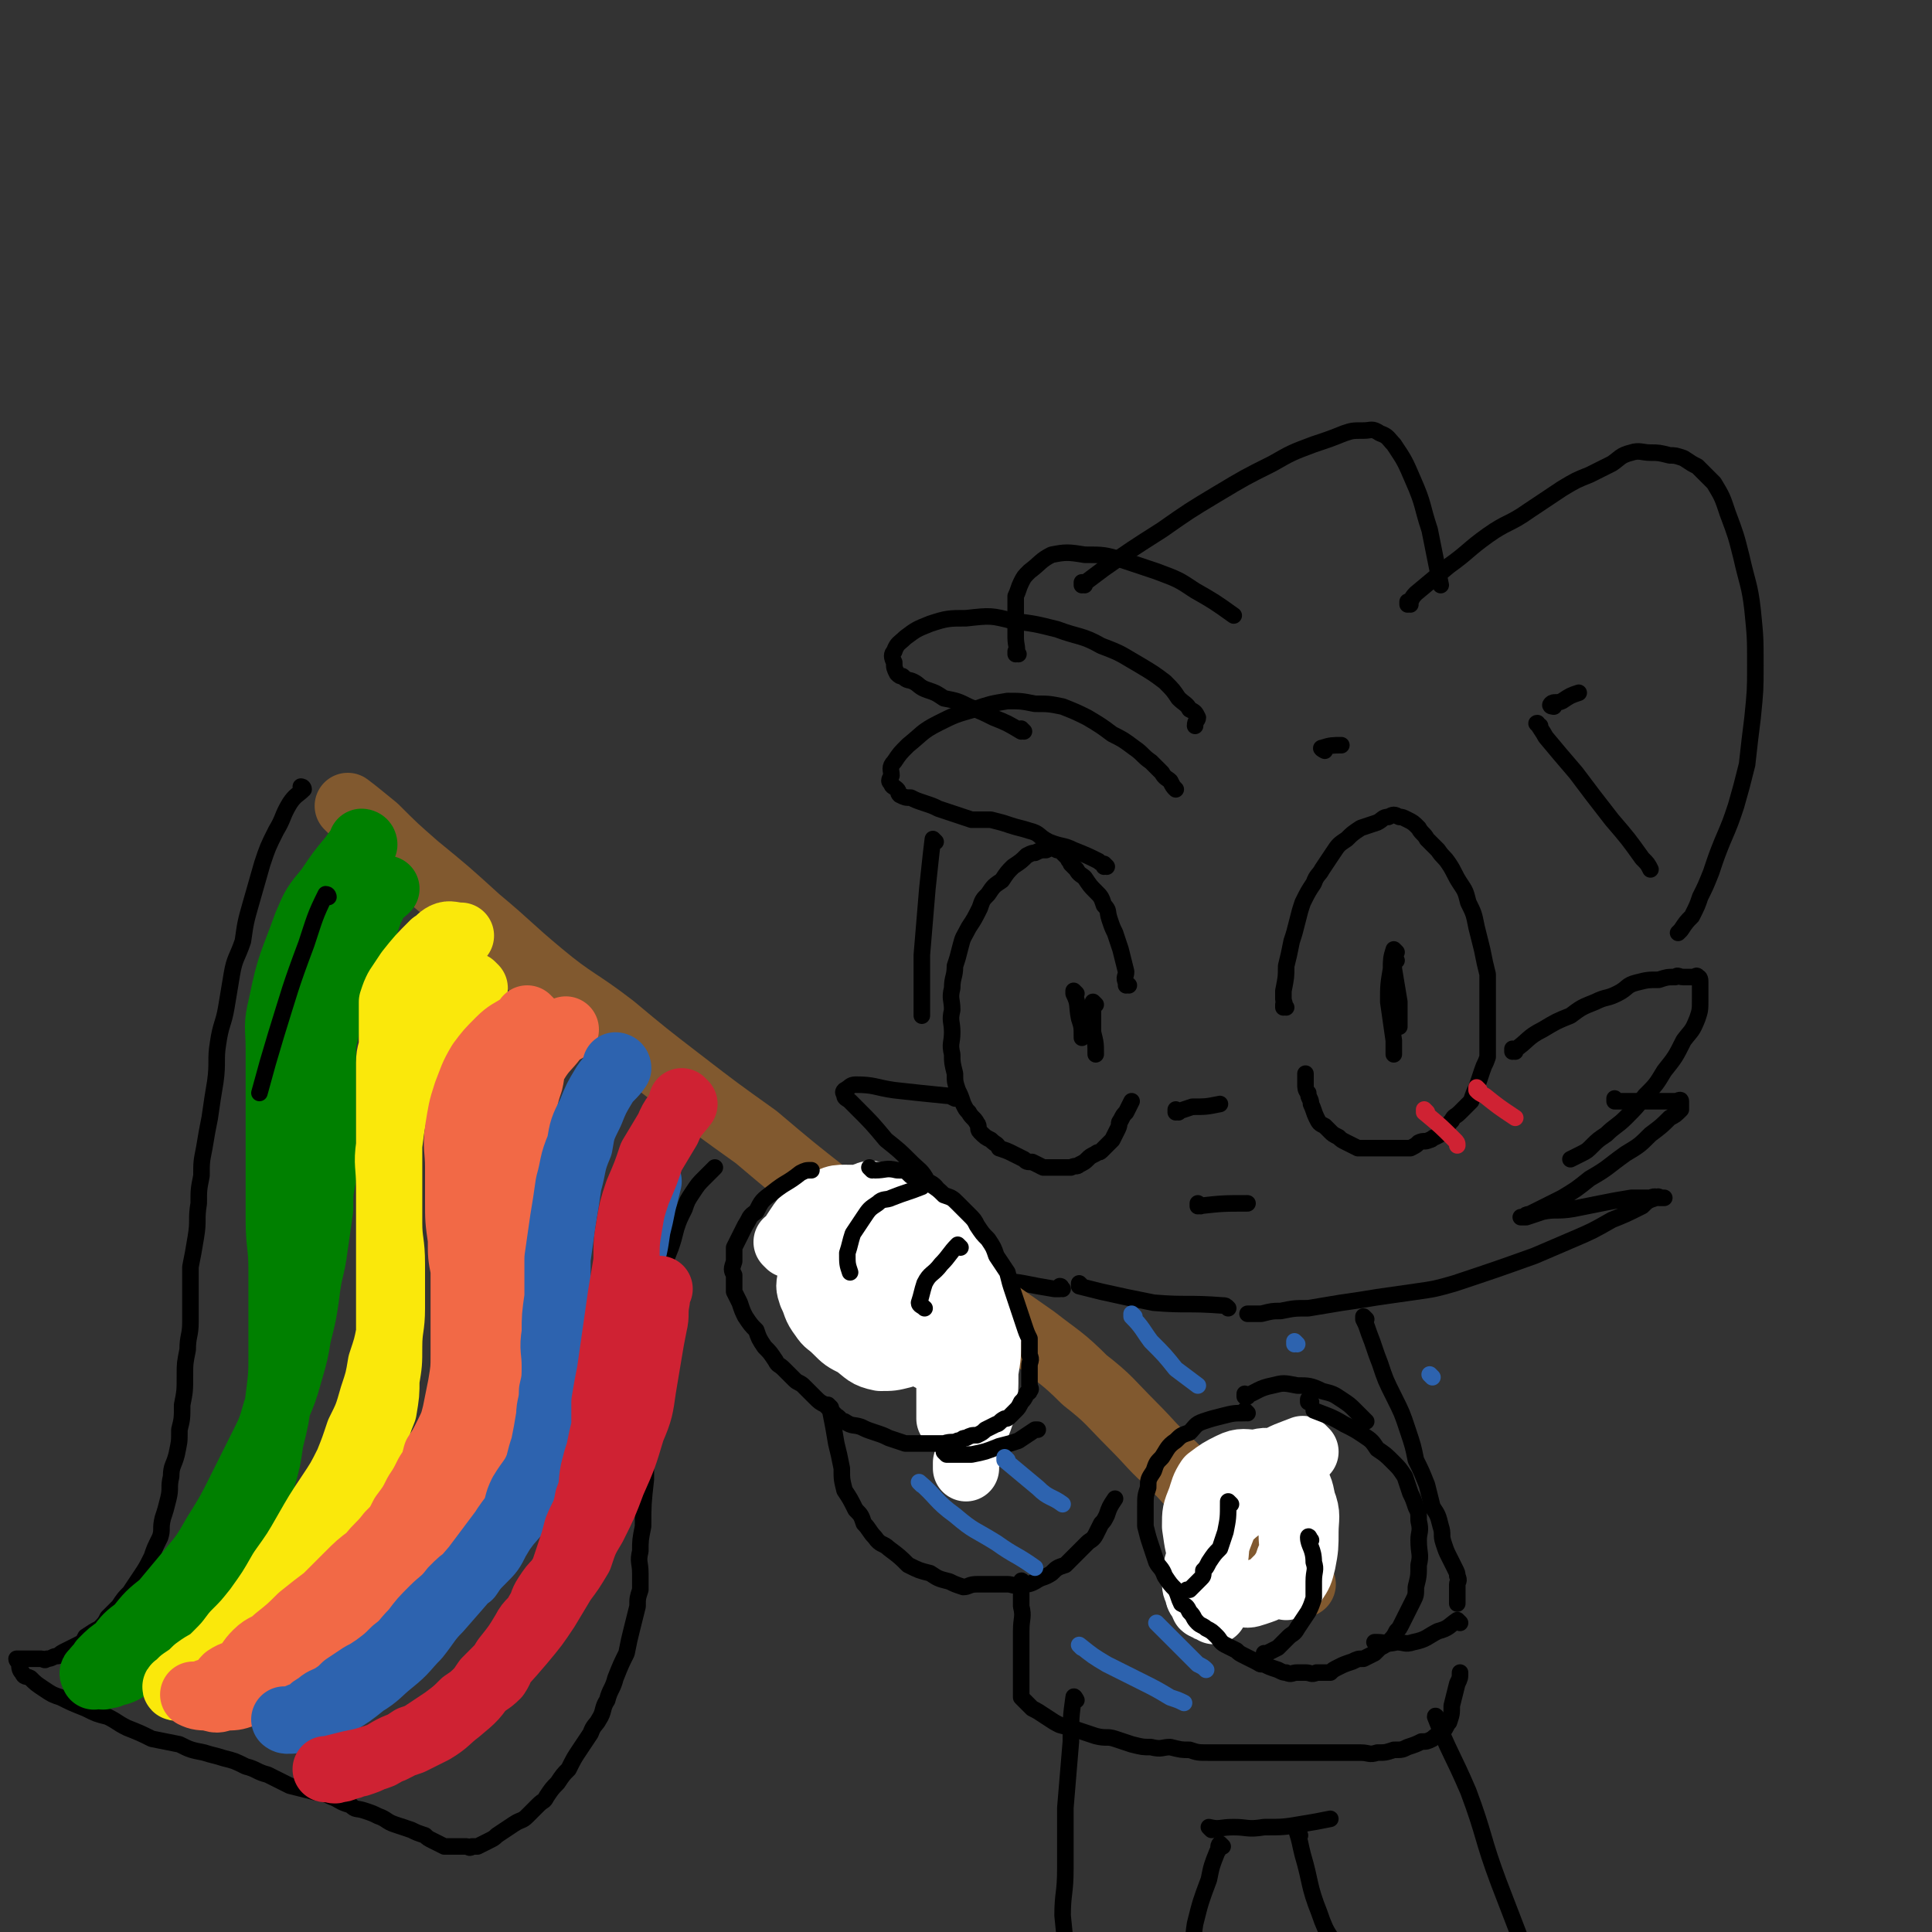 <svg viewBox='0 0 700 700' version='1.1' xmlns='http://www.w3.org/2000/svg' xmlns:xlink='http://www.w3.org/1999/xlink'><rect x="0" y="0" width="700" height="700" fill="#333333" stroke="none"/><g fill='none' stroke='rgb(0,0,0)' stroke-width='6' stroke-linecap='round' stroke-linejoin='round'><path d='M466,365c0,0 -1,-1 -1,-1 0,0 0,1 0,1 1,-1 0,-2 0,-3 0,-1 0,-1 0,-3 1,-5 1,-5 1,-9 1,-4 1,-4 2,-9 1,-3 1,-3 2,-7 1,-4 1,-4 2,-7 2,-4 2,-4 4,-7 1,-3 2,-3 3,-5 2,-3 2,-3 4,-6 2,-3 2,-3 5,-5 2,-2 2,-2 5,-4 3,-1 3,-1 6,-2 2,-1 2,-2 4,-2 2,-1 2,-1 4,0 1,0 1,0 3,1 2,1 2,1 4,3 1,2 2,2 3,4 2,2 2,2 4,4 2,3 2,2 4,5 2,3 2,4 4,7 2,3 2,3 3,7 2,4 2,4 3,9 1,4 1,4 2,8 1,5 1,5 2,9 0,4 0,4 0,8 0,4 0,4 0,7 0,4 0,4 0,8 0,3 0,3 0,7 -1,3 -1,2 -2,5 -1,3 -1,3 -2,6 -1,2 -1,2 -2,5 -2,2 -2,2 -4,4 -2,2 -2,1 -3,3 -2,2 -1,2 -3,4 -1,1 -1,1 -3,2 -1,0 -1,1 -2,1 -2,1 -2,0 -4,1 -1,1 -1,1 -3,2 -2,0 -2,0 -5,0 -2,0 -2,0 -5,0 -3,0 -3,0 -5,0 -2,0 -2,0 -4,0 -2,-1 -2,-1 -4,-2 -2,-1 -2,-1 -3,-2 -2,-1 -2,-1 -3,-2 -1,-1 -1,-1 -2,-2 -2,-1 -2,-1 -3,-3 -1,-2 -1,-3 -2,-5 0,-2 -1,-2 -1,-4 -1,-1 -1,-2 -1,-3 0,-2 0,-2 0,-4 '/><path d='M506,345c0,0 -1,-1 -1,-1 -1,3 -1,4 -1,7 -1,6 -1,6 -1,12 1,7 1,7 2,14 0,2 0,2 0,5 '/><path d='M427,403c0,0 -1,-1 -1,-1 0,0 0,1 0,1 3,-1 3,-1 6,-2 5,0 5,0 10,-1 '/><path d='M409,357c0,0 -1,-1 -1,-1 0,0 0,0 0,1 0,0 0,0 0,0 1,0 0,0 0,-1 -1,-2 0,-2 0,-4 -1,-4 -1,-4 -2,-8 -1,-3 -1,-3 -2,-6 -1,-2 -1,-2 -2,-5 -1,-3 0,-3 -2,-5 -1,-3 -1,-3 -3,-5 -2,-2 -2,-2 -4,-5 -1,-1 -2,-1 -3,-3 -1,-1 -1,-1 -2,-2 0,-1 -1,-1 -1,-2 -1,-1 -1,-1 -2,-2 -1,-1 -1,-1 -2,-1 -2,-1 -2,-1 -4,0 -2,0 -2,0 -4,1 -1,0 -1,0 -3,1 -2,2 -2,2 -5,4 -2,2 -2,2 -4,5 -3,2 -3,2 -5,5 -2,2 -2,2 -3,5 -2,4 -2,4 -4,7 -2,4 -2,3 -3,7 -1,4 -1,4 -2,7 0,4 -1,4 -1,8 -1,4 0,4 0,8 -1,4 0,4 0,8 0,4 -1,4 0,8 0,3 0,3 1,7 0,3 0,3 1,6 1,2 1,2 2,5 1,2 1,2 2,3 1,2 2,2 3,4 1,1 0,2 1,3 2,2 2,2 4,3 2,2 2,1 3,3 3,1 3,1 5,2 2,1 2,1 4,2 1,1 1,1 3,1 2,1 2,1 4,2 1,0 1,0 3,0 2,0 2,0 4,0 1,0 1,0 3,0 2,-1 2,0 3,-1 2,-1 2,-1 3,-2 1,-1 1,-1 3,-2 1,-1 1,0 2,-1 1,-1 1,-1 2,-2 1,-1 1,-1 2,-2 1,-2 1,-2 2,-4 1,-2 0,-2 1,-3 1,-2 1,-2 2,-3 1,-2 1,-2 2,-4 0,0 0,0 0,0 '/><path d='M397,364c0,0 -1,-1 -1,-1 0,5 0,6 0,11 1,4 1,4 1,8 '/><path d='M401,314c0,0 -1,-1 -1,-1 0,0 1,1 0,1 0,-1 -1,-1 -2,-2 -4,-2 -4,-2 -9,-4 -4,-2 -4,-1 -9,-3 -4,-2 -3,-3 -7,-4 -3,-1 -4,-1 -7,-2 -3,-1 -3,-1 -7,-2 -3,0 -4,0 -7,0 -3,-1 -3,-1 -6,-2 -3,-1 -3,-1 -6,-2 -2,-1 -2,-1 -5,-2 -3,-1 -3,-1 -5,-2 -2,0 -2,0 -4,-1 -1,-1 0,-1 -1,-2 -1,-1 -2,-1 -2,-2 -1,-1 -1,-1 0,-3 0,-2 -1,-3 1,-5 2,-3 2,-3 5,-6 5,-4 5,-5 11,-8 6,-3 6,-3 13,-5 6,-2 6,-2 12,-3 5,0 5,0 10,1 5,0 5,0 10,1 5,2 5,2 9,4 5,3 5,3 9,6 4,2 4,2 8,5 3,2 3,3 6,5 2,2 2,2 4,4 1,2 2,2 3,3 1,2 1,2 2,3 '/><path d='M371,265c0,0 -1,-1 -1,-1 0,0 0,0 0,1 0,0 0,0 0,0 -5,-3 -5,-3 -10,-5 -4,-2 -4,-2 -9,-4 -4,-2 -4,-2 -9,-3 -3,-2 -3,-2 -6,-3 -3,-1 -3,-2 -5,-3 -2,-1 -2,0 -4,-2 -1,0 -1,0 -2,-1 -1,-2 -1,-2 -1,-4 -1,-2 -1,-3 0,-4 1,-3 2,-3 4,-5 4,-3 4,-3 9,-5 6,-2 7,-2 13,-2 9,-1 9,-1 17,1 8,1 8,1 16,3 8,3 9,2 16,6 8,3 7,3 14,7 5,3 5,3 9,6 3,3 3,3 5,6 2,2 3,2 4,4 2,1 2,1 3,3 0,1 -1,1 -1,3 0,0 0,0 0,0 '/><path d='M369,237c0,0 -1,-1 -1,-1 0,0 0,1 0,1 1,-2 0,-3 0,-6 0,-4 0,-4 0,-8 0,-4 0,-4 0,-7 1,-2 1,-3 2,-5 1,-2 1,-2 3,-4 4,-3 4,-4 8,-6 5,-1 6,-1 12,0 7,0 7,0 14,2 6,2 6,2 12,4 8,3 8,3 14,7 7,4 7,4 14,9 0,0 0,0 0,0 '/><path d='M390,360c0,0 -1,-1 -1,-1 0,0 0,0 0,1 2,4 1,4 2,9 1,3 1,3 1,7 '/><path d='M506,348c0,0 -1,-1 -1,-1 0,1 0,2 0,4 1,6 1,6 2,12 0,4 0,4 0,9 '/><path d='M435,437c0,0 -1,-1 -1,-1 0,0 0,1 0,1 9,-1 9,-1 18,-1 0,0 0,0 0,0 '/><path d='M385,467c0,0 -1,-1 -1,-1 0,0 1,0 0,1 0,0 -1,0 -2,0 -6,-1 -6,-1 -11,-2 -5,-1 -5,0 -10,-2 -5,-1 -5,-2 -10,-4 -6,-2 -6,-1 -11,-3 -5,-2 -5,-2 -9,-4 -4,-1 -4,-2 -7,-3 -4,-2 -4,-2 -7,-4 -3,-1 -3,-1 -6,-2 -1,-1 -1,-1 -2,-2 -1,-1 -1,-1 -2,-2 -1,-1 -1,-1 -2,-2 0,-1 0,-1 1,-2 1,-1 1,-1 3,-1 4,-1 4,-1 8,-1 4,-1 4,0 8,0 4,0 4,0 7,0 2,0 2,0 4,0 1,0 2,0 2,0 1,-1 0,-1 1,-1 0,-1 0,-1 0,-2 -1,-1 -1,-1 -3,-2 -2,-4 -3,-4 -6,-7 -4,-4 -4,-4 -9,-8 -5,-6 -5,-6 -11,-12 -1,-1 -1,-1 -2,-2 -1,-1 -2,-1 -2,-2 0,-1 -1,-1 0,-2 2,-1 2,-2 4,-2 7,0 7,1 14,2 9,1 9,1 19,2 1,0 1,0 3,1 '/><path d='M549,381c0,0 -1,-1 -1,-1 0,0 0,0 0,1 0,0 0,0 0,0 1,0 0,-1 0,-1 0,0 0,1 0,1 6,-4 5,-5 11,-8 5,-3 5,-3 10,-5 4,-3 4,-3 9,-5 4,-2 4,-1 8,-3 4,-2 3,-3 7,-4 4,-1 4,-1 8,-1 3,-1 3,-1 6,-1 1,-1 1,0 3,0 2,0 2,0 4,0 0,0 1,-1 1,0 1,0 1,1 1,2 0,1 0,1 0,3 0,2 0,2 0,3 0,4 0,4 -1,7 -2,5 -2,4 -5,8 -3,6 -3,6 -7,11 -3,5 -3,5 -7,9 -3,4 -3,4 -7,8 -3,3 -4,3 -7,6 -3,2 -3,2 -5,4 -2,2 -2,2 -4,3 -2,1 -2,1 -4,2 0,0 0,0 0,0 '/><path d='M586,399c0,0 -1,-1 -1,-1 0,0 0,0 0,1 0,0 0,0 0,0 4,0 4,0 8,0 4,0 4,0 7,0 3,0 3,0 5,0 1,0 1,0 2,0 1,0 2,-1 2,0 0,1 0,1 0,3 -2,2 -2,2 -4,3 -3,3 -3,3 -7,6 -4,4 -4,4 -9,7 -7,5 -6,5 -13,9 -5,4 -5,4 -10,7 -4,2 -4,2 -8,4 -2,1 -2,1 -4,2 -1,0 -1,0 -2,1 0,0 -1,0 -1,0 0,0 1,0 2,0 3,-1 3,-1 6,-2 5,-1 5,0 11,-1 5,-1 5,-1 10,-2 5,-1 5,-1 11,-2 3,0 3,0 7,0 2,-1 2,0 3,0 1,0 2,0 2,0 0,0 -1,0 -1,0 -1,0 -1,-1 -2,0 -3,1 -3,1 -5,3 -6,3 -6,3 -11,5 -7,4 -7,4 -14,7 -7,3 -7,3 -14,6 -14,5 -14,5 -29,10 -7,2 -7,2 -14,3 -7,1 -7,1 -14,2 -6,1 -6,1 -13,2 -6,1 -6,1 -12,2 -5,0 -5,0 -10,1 -3,0 -3,0 -7,1 -2,0 -2,0 -5,0 '/><path d='M392,466c0,0 -1,-1 -1,-1 0,0 0,0 0,1 4,1 4,1 8,2 9,2 9,2 19,4 12,1 12,0 25,1 1,0 1,0 2,1 '/><path d='M511,219c0,0 -1,-1 -1,-1 0,0 0,1 0,1 2,-2 1,-2 3,-4 6,-5 6,-5 12,-10 7,-5 7,-6 14,-11 7,-5 8,-4 15,-9 6,-4 6,-4 12,-8 5,-3 5,-3 10,-5 4,-2 4,-2 8,-4 3,-2 3,-3 7,-4 3,-1 4,0 7,0 3,0 3,0 7,1 2,0 2,0 5,1 3,2 3,2 5,3 3,3 3,3 6,6 3,5 3,5 5,11 3,8 3,8 5,16 2,9 3,10 4,19 1,10 1,10 1,20 0,9 0,9 -1,19 -1,8 -1,8 -2,17 -2,8 -2,8 -4,15 -2,6 -2,6 -5,13 -2,5 -2,5 -4,11 -2,5 -2,5 -4,9 -1,3 -1,3 -3,7 -2,2 -2,2 -4,5 0,0 0,0 -1,1 '/><path d='M393,212c0,0 -1,-1 -1,-1 0,0 0,1 0,1 4,-3 4,-3 8,-6 10,-7 10,-7 21,-14 10,-7 10,-7 20,-13 10,-6 10,-6 20,-11 7,-4 7,-4 15,-7 6,-2 6,-2 11,-4 3,-1 3,-1 7,-1 3,0 3,-1 6,1 3,1 3,2 5,4 4,6 4,6 7,13 4,9 3,9 6,18 2,10 2,10 4,20 0,0 0,0 0,0 '/><path d='M339,305c0,0 -1,-1 -1,-1 -1,8 -1,9 -2,18 -1,12 -1,12 -2,24 0,10 0,10 0,21 0,0 0,0 0,1 '/><path d='M558,263c0,0 -2,-1 -1,-1 1,2 2,3 3,5 5,6 5,6 11,13 6,8 6,8 13,17 6,7 6,7 11,14 2,2 2,2 3,4 '/><path d='M563,256c0,0 -2,0 -1,-1 1,-1 2,0 4,-1 3,-2 3,-2 6,-3 '/><path d='M480,272c0,0 -2,-1 -1,-1 3,-1 4,-1 7,-1 '/></g>
<g fill='none' stroke='rgb(129,89,47)' stroke-width='24' stroke-linecap='round' stroke-linejoin='round'><path d='M127,293c0,0 -1,-1 -1,-1 4,3 5,4 10,8 7,7 7,7 15,14 11,9 11,9 22,19 12,10 11,10 23,20 12,10 13,9 26,19 12,10 12,10 25,20 13,10 13,10 27,20 13,11 13,11 27,22 14,10 14,10 29,20 12,9 12,8 25,17 10,7 10,7 20,14 9,7 10,7 18,15 9,7 9,8 17,16 8,8 7,8 15,15 6,6 6,7 12,12 5,5 5,5 10,9 4,4 4,3 8,7 3,3 3,3 6,6 2,3 2,3 5,5 1,1 2,1 3,2 1,1 1,1 3,2 '/></g>
<g fill='none' stroke='rgb(255,255,255)' stroke-width='24' stroke-linecap='round' stroke-linejoin='round'><path d='M286,451c0,0 -1,-1 -1,-1 0,0 0,0 1,1 0,0 0,0 0,0 1,-3 1,-3 3,-6 2,-3 2,-3 5,-6 3,-3 3,-3 7,-4 2,-1 3,-1 5,-1 4,0 4,0 8,1 4,1 4,1 8,4 3,2 3,2 6,5 3,3 3,4 5,8 3,4 3,4 4,8 2,6 1,6 2,11 0,4 0,4 -1,8 -1,3 -1,4 -3,7 -1,2 -1,2 -3,3 -2,1 -3,1 -5,2 -4,1 -4,1 -8,1 -5,-1 -5,-2 -9,-5 -4,-2 -4,-2 -7,-5 -3,-3 -3,-2 -5,-5 -3,-4 -2,-4 -4,-8 -1,-3 -1,-3 0,-7 0,-4 0,-4 1,-8 1,-4 2,-3 3,-7 2,-3 2,-3 4,-6 3,-3 3,-3 6,-5 3,-2 3,-2 6,-3 2,-1 2,0 4,0 1,1 2,0 3,2 3,5 3,5 4,11 1,7 0,7 0,14 -1,5 -1,5 -2,11 -1,3 -1,3 -2,5 0,2 0,2 -2,4 0,1 0,1 -1,1 -1,0 -2,0 -2,-1 -1,-2 -1,-2 -2,-4 -1,-4 -1,-5 0,-9 1,-5 1,-5 4,-10 1,-3 1,-3 3,-6 2,-2 2,-2 4,-3 1,-1 2,-2 3,0 3,3 4,4 5,9 2,10 1,10 2,21 1,7 1,7 2,14 '/><path d='M473,526c0,0 -1,-1 -1,-1 -5,2 -6,2 -11,5 -4,2 -4,2 -7,6 -4,4 -4,4 -7,9 -3,5 -3,6 -5,11 -2,5 -1,5 -2,10 0,4 0,4 0,8 0,3 0,3 0,5 0,2 0,2 0,3 0,1 1,1 0,1 0,1 0,1 -1,0 -1,0 -1,0 -2,-1 -1,0 -1,0 -1,-1 -1,-2 -2,-2 -2,-4 -1,-2 -1,-2 -1,-4 1,-4 0,-4 1,-7 2,-4 2,-4 5,-8 2,-4 2,-4 5,-7 3,-3 3,-3 7,-6 3,-2 3,-2 6,-3 2,-1 3,-1 5,-1 2,1 3,1 4,2 1,2 1,2 2,4 1,4 0,5 0,9 0,4 1,5 -1,9 -1,3 -1,3 -3,6 -2,2 -2,2 -4,4 -2,1 -2,1 -5,2 -3,1 -3,1 -6,0 -4,0 -5,0 -7,-2 -4,-4 -4,-4 -6,-9 -2,-6 -2,-6 -3,-13 0,-5 0,-5 2,-10 1,-3 1,-4 3,-7 4,-3 4,-3 8,-5 4,-2 5,-1 9,-1 4,-1 4,-1 8,1 2,1 3,1 5,4 3,4 3,4 4,9 2,5 1,6 1,11 0,5 0,6 -1,11 -1,4 -1,4 -3,7 -1,2 -1,1 -3,2 '/><path d='M322,448c0,0 -1,-1 -1,-1 0,0 0,0 1,1 0,0 0,0 0,0 2,1 2,1 4,2 3,2 3,1 5,3 4,4 4,4 6,8 2,5 2,6 4,11 1,5 1,6 2,11 0,5 0,5 1,11 0,6 0,6 0,12 0,4 0,4 0,8 '/><path d='M302,451c0,0 -1,-1 -1,-1 0,0 0,1 1,1 3,-3 3,-3 6,-6 3,-2 3,-2 6,-4 3,-1 3,-1 5,-2 3,0 3,0 6,1 3,0 3,-1 6,0 6,3 6,3 11,6 3,3 3,3 5,6 3,4 3,4 5,8 2,4 3,4 4,8 1,3 1,3 2,7 1,5 1,5 0,10 0,6 0,6 -1,12 0,7 0,7 -1,14 -2,6 -2,5 -4,11 -1,4 -1,4 -2,8 0,1 0,1 0,2 '/></g>
<g fill='none' stroke='rgb(0,0,0)' stroke-width='6' stroke-linecap='round' stroke-linejoin='round'><path d='M316,424c0,0 -1,-1 -1,-1 0,0 0,0 1,1 0,0 0,0 0,0 0,0 -1,-1 -1,-1 0,0 1,1 2,1 4,0 4,-1 8,0 3,0 3,0 5,2 4,1 4,1 7,3 3,2 3,2 5,4 3,1 3,1 5,3 2,2 2,2 4,4 2,2 2,2 3,4 2,3 2,3 4,5 2,3 2,3 3,6 2,3 2,3 4,6 1,4 1,4 2,7 2,6 2,6 4,12 1,3 1,3 2,5 0,3 0,3 0,6 1,2 0,2 0,4 0,2 0,2 0,4 0,1 0,1 0,3 0,1 1,1 0,2 0,1 -1,0 -1,1 -1,2 -1,2 -2,3 -1,2 -1,2 -2,3 -1,1 -1,1 -2,2 -1,1 -1,1 -2,1 -2,1 -2,2 -3,2 -2,1 -2,1 -4,2 -1,1 -1,1 -3,2 -2,0 -2,0 -4,1 -2,0 -1,1 -3,1 -2,1 -2,0 -5,1 -2,0 -2,0 -4,0 -3,0 -3,0 -5,0 -3,0 -3,0 -5,0 -3,-1 -3,-1 -6,-2 -2,-1 -2,-1 -5,-2 -3,-1 -3,-1 -5,-2 -3,-1 -3,0 -6,-2 -2,0 -1,-1 -3,-2 -2,-2 -2,-2 -4,-4 -2,-1 -2,-1 -4,-3 -2,-2 -2,-2 -4,-4 -1,-1 -2,-1 -3,-2 -2,-2 -2,-2 -4,-4 -2,-2 -2,-1 -3,-3 -2,-3 -2,-3 -4,-5 -2,-3 -2,-3 -3,-6 -2,-2 -2,-2 -4,-5 -1,-2 -1,-2 -2,-5 -1,-2 -1,-2 -2,-4 0,-3 0,-3 0,-6 -1,-2 -1,-2 0,-5 0,-3 0,-3 0,-5 1,-2 1,-2 2,-4 1,-2 1,-2 2,-4 2,-3 1,-3 4,-5 2,-4 2,-4 6,-7 5,-4 5,-3 10,-7 2,-1 2,-1 4,-1 '/><path d='M452,512c0,0 -1,-1 -1,-1 0,0 0,0 0,1 0,0 0,0 0,0 -4,0 -4,0 -8,1 -4,1 -4,1 -7,2 -3,1 -3,2 -5,4 -3,1 -3,1 -5,3 -3,2 -3,3 -5,6 -2,2 -2,2 -3,5 -2,3 -2,3 -2,6 -1,3 -1,3 -1,7 0,3 0,4 0,7 1,4 1,4 2,7 1,3 1,3 2,6 1,2 2,2 3,5 2,3 2,3 4,5 1,2 1,3 2,5 2,1 2,1 3,3 2,2 1,2 3,4 1,1 2,1 3,2 2,1 2,1 4,3 1,1 1,2 3,3 2,1 2,1 4,2 1,1 1,1 3,2 2,1 2,1 4,2 2,1 1,1 3,1 2,1 2,1 5,2 2,1 2,1 3,1 2,1 2,0 4,0 2,0 2,0 3,0 2,0 2,1 4,0 2,0 2,0 5,0 1,-1 1,-1 3,-2 2,-1 2,-1 5,-2 2,-1 2,-1 4,-1 2,-1 2,-1 4,-2 1,-1 1,-1 2,-2 2,-1 2,-1 3,-2 2,-2 2,-2 3,-4 1,-1 1,-1 2,-3 1,-2 1,-2 2,-4 1,-2 1,-2 2,-4 1,-2 1,-2 1,-5 1,-4 1,-4 1,-8 1,-4 0,-4 0,-9 0,-3 1,-3 0,-7 0,-3 0,-3 -1,-5 -1,-3 -1,-3 -2,-5 -1,-3 -1,-3 -2,-6 -2,-3 -2,-3 -4,-5 -3,-3 -3,-3 -6,-5 -2,-3 -2,-3 -5,-5 -3,-2 -3,-2 -7,-4 -5,-3 -6,-3 -11,-5 '/><path d='M446,545c0,0 -1,-1 -1,-1 0,0 0,0 0,0 0,0 0,0 0,0 1,1 0,0 0,0 0,0 0,0 0,0 0,6 0,6 -1,11 -1,3 -1,3 -2,6 -2,2 -2,2 -4,5 -1,2 -1,2 -2,3 0,2 0,2 -1,3 -1,1 -1,1 -2,2 -1,1 -1,1 -2,2 0,0 0,0 -1,0 '/><path d='M475,558c0,0 -1,-1 -1,-1 0,0 0,0 0,0 0,0 0,0 0,0 1,1 0,-1 0,0 0,3 2,4 2,9 1,3 0,3 0,7 0,3 0,3 0,6 -1,3 -1,3 -2,5 -2,3 -2,3 -4,6 -1,2 -2,2 -3,3 -2,2 -2,2 -4,4 -2,1 -2,1 -4,2 0,0 0,0 -1,0 '/><path d='M334,430c0,0 -1,-1 -1,-1 0,0 1,0 1,1 -5,2 -6,2 -11,4 -2,1 -3,0 -5,2 -3,2 -3,2 -5,5 -2,3 -2,3 -4,6 -1,3 -1,4 -2,7 0,4 0,4 1,7 '/><path d='M348,452c0,0 -1,-1 -1,-1 0,0 0,0 1,1 0,0 0,0 0,0 0,0 -1,-1 -1,-1 -3,3 -3,4 -6,7 -3,4 -4,3 -6,7 -1,3 -1,4 -2,7 0,1 1,1 2,2 '/><path d='M475,508c0,0 -1,-1 -1,-1 0,0 0,0 0,1 '/><path d='M452,506c0,0 -1,-1 -1,-1 0,0 0,1 0,1 5,-2 5,-3 10,-4 4,-1 4,-1 9,0 4,0 5,0 9,2 4,1 4,1 7,3 3,2 3,2 5,4 2,2 2,2 4,4 '/><path d='M495,478c0,0 -1,-1 -1,-1 0,0 0,0 0,1 1,2 1,2 2,5 2,5 2,6 4,11 2,6 2,6 5,12 3,6 3,6 5,12 2,6 2,6 3,11 2,4 2,4 4,9 1,4 1,4 2,8 2,3 2,3 3,7 1,3 0,3 1,6 1,3 1,3 2,5 1,2 1,2 2,4 1,2 1,2 1,3 1,2 0,2 0,3 0,1 0,1 0,1 0,1 0,1 0,2 0,1 0,1 0,2 0,1 0,1 0,1 0,0 0,0 0,1 0,0 0,0 0,0 0,0 0,0 0,0 '/><path d='M529,588c0,0 -1,-1 -1,-1 0,0 0,0 0,0 0,0 0,0 0,0 -3,2 -3,3 -7,4 -4,2 -4,3 -9,4 -3,1 -3,0 -6,0 -4,1 -4,0 -7,0 0,0 0,0 -1,0 '/><path d='M301,510c0,0 -1,-1 -1,-1 0,0 0,0 1,1 0,1 0,1 0,2 1,5 1,5 2,11 1,4 1,4 2,9 0,4 0,4 1,8 2,3 2,3 4,7 2,2 2,2 3,5 2,2 2,3 4,5 2,3 3,2 5,4 4,3 4,3 7,6 4,2 4,2 8,3 3,2 3,2 7,3 2,1 2,1 5,2 2,0 2,-1 5,-1 3,0 3,0 5,0 3,0 3,0 6,0 2,0 2,1 5,0 3,0 3,0 5,-1 3,-2 3,-1 6,-3 2,-2 2,-2 5,-3 2,-2 2,-2 4,-4 2,-2 2,-2 4,-4 1,-1 2,-1 3,-3 1,-2 1,-2 2,-4 1,-1 1,-1 2,-3 1,-3 1,-3 3,-6 '/><path d='M343,527c0,0 -1,-1 -1,-1 0,0 0,0 1,1 4,0 4,0 9,0 5,-1 5,-1 10,-3 4,-1 4,-1 7,-2 3,-2 3,-2 6,-4 1,0 1,0 1,0 '/><path d='M371,574c0,0 -1,-1 -1,-1 0,0 0,0 0,0 0,0 0,0 0,0 1,1 0,-1 0,0 0,3 0,4 0,9 1,4 0,4 0,9 0,5 0,5 0,10 0,2 0,2 0,5 0,3 0,3 0,5 0,2 0,2 0,4 1,1 1,1 2,2 1,1 1,1 2,2 2,1 2,1 5,3 3,2 3,2 5,3 4,1 4,1 7,2 3,1 3,1 6,2 4,1 4,0 7,1 3,1 3,1 6,2 4,1 4,1 7,1 4,1 4,0 7,0 4,1 4,1 7,1 3,1 3,1 7,1 3,0 3,0 7,0 3,0 3,0 7,0 3,0 3,0 7,0 3,0 3,0 7,0 4,0 4,0 7,0 4,0 4,0 7,0 4,0 4,0 7,0 3,0 3,0 6,0 3,0 3,1 6,0 3,0 3,0 6,-1 3,0 3,0 5,-1 3,-1 3,-1 5,-2 2,0 2,0 4,-1 2,-2 2,-1 4,-3 1,-1 1,-2 2,-3 1,-3 1,-3 1,-6 1,-4 1,-4 2,-8 1,-2 1,-2 1,-4 '/><path d='M390,616c0,0 -1,-2 -1,-1 -1,7 -1,8 -1,16 -1,12 -1,12 -2,24 0,11 0,11 0,22 0,9 -1,9 -1,17 1,10 1,10 2,20 '/><path d='M521,623c0,0 -1,-2 -1,-1 5,13 6,13 12,27 6,16 5,17 11,33 5,13 5,13 10,26 4,11 4,10 9,21 1,1 1,1 1,2 '/><path d='M443,669c0,0 -1,-1 -1,-1 -1,1 0,2 -1,3 -2,5 -2,5 -3,10 -3,8 -3,8 -5,16 -1,6 0,6 -2,12 -1,5 -2,5 -4,11 -1,3 -1,3 -1,7 -1,0 -1,0 -1,0 '/><path d='M439,663c0,0 -1,-1 -1,-1 0,0 0,0 0,0 4,1 4,0 9,0 5,0 5,1 11,0 7,0 7,0 13,-1 6,-1 6,-1 11,-2 '/><path d='M471,665c0,0 -1,-2 -1,-1 1,3 1,4 2,8 3,10 2,11 6,21 3,9 4,8 9,16 3,5 3,5 6,10 '/></g>
<g fill='none' stroke='rgb(45,99,175)' stroke-width='6' stroke-linecap='round' stroke-linejoin='round'><path d='M392,597c0,0 -1,-1 -1,-1 0,0 0,0 0,0 5,4 5,4 10,7 6,3 6,3 12,6 6,3 6,3 11,6 3,1 3,1 5,2 '/><path d='M420,589c0,0 -1,-1 -1,-1 1,1 2,2 4,4 6,6 6,6 11,11 2,1 2,1 3,2 '/><path d='M334,538c0,0 -1,-1 -1,-1 6,5 6,7 13,12 7,6 7,5 15,10 7,5 7,4 14,9 '/><path d='M365,529c0,0 -1,-1 -1,-1 0,0 0,0 0,1 6,5 6,5 12,10 4,4 5,3 9,6 '/><path d='M411,477c0,0 -1,-1 -1,-1 0,0 0,0 0,1 0,0 0,0 0,0 4,4 4,5 7,9 5,5 5,5 9,10 4,3 4,3 8,6 '/><path d='M470,487c0,0 -1,-1 -1,-1 0,0 0,0 0,1 '/><path d='M519,499c0,0 -1,-1 -1,-1 '/></g>
<g fill='none' stroke='rgb(0,0,0)' stroke-width='6' stroke-linecap='round' stroke-linejoin='round'><path d='M110,286c0,0 0,-1 -1,-1 0,0 1,0 1,1 -2,2 -3,2 -5,5 -3,5 -2,5 -5,10 -3,6 -3,6 -5,12 -2,7 -2,7 -4,14 -2,7 -2,7 -3,14 -2,6 -3,6 -4,12 -1,6 -1,6 -2,12 -1,6 -2,6 -3,13 -1,6 0,7 -1,14 -1,6 -1,6 -2,13 -1,5 -1,5 -2,11 -1,5 -1,5 -1,10 -1,5 -1,5 -1,10 -1,6 0,6 -1,12 -1,6 -1,6 -2,11 0,5 0,5 0,10 0,5 0,5 0,10 0,5 -1,5 -1,10 -1,5 -1,5 -1,9 0,6 0,6 -1,11 0,5 0,5 -1,9 0,5 0,4 -1,9 -1,4 -2,4 -2,8 -1,4 0,4 -1,8 -1,4 -1,4 -2,7 -1,4 0,4 -1,7 -2,4 -2,4 -3,7 -2,4 -2,4 -4,7 -2,3 -2,3 -4,6 -2,2 -2,2 -4,5 -2,2 -2,2 -4,4 -1,2 -1,2 -3,4 -2,1 -2,1 -5,3 -1,2 -1,2 -3,3 -2,1 -2,1 -4,2 -2,1 -2,1 -3,2 -2,0 -2,1 -4,1 -1,1 -1,0 -2,0 -1,0 -1,0 -1,0 -1,0 -1,0 -2,0 -1,0 -1,0 -2,0 -1,0 -1,0 -2,0 -1,0 -1,0 -2,0 0,1 1,1 1,1 0,2 0,3 1,4 1,2 1,1 3,2 2,2 2,2 5,4 3,2 3,2 6,3 4,2 4,2 9,4 4,2 4,2 8,3 4,2 3,2 7,4 5,2 5,2 9,4 5,1 5,1 10,2 4,2 4,2 9,3 3,1 4,1 7,2 4,1 4,1 8,3 4,1 4,2 8,3 4,2 4,2 8,4 4,1 4,1 8,2 3,1 3,0 7,2 3,1 3,2 7,3 2,2 2,1 5,2 3,1 3,1 5,2 3,1 3,2 6,3 3,1 3,1 6,2 2,1 2,1 5,2 1,1 1,1 3,2 2,1 2,1 4,2 1,0 1,0 2,0 1,0 1,0 1,0 1,0 1,0 1,0 1,0 1,0 2,0 1,0 1,0 2,0 1,0 1,1 2,0 1,0 1,0 2,0 2,-1 2,-1 4,-2 2,-1 2,-1 3,-2 3,-2 3,-2 6,-4 3,-2 3,-1 5,-3 2,-2 2,-2 4,-4 2,-2 2,-1 3,-3 2,-3 2,-3 4,-5 2,-3 2,-3 4,-5 2,-4 2,-4 4,-7 2,-3 2,-3 4,-6 1,-3 2,-3 3,-5 2,-3 1,-4 3,-7 1,-4 2,-4 3,-8 2,-5 2,-5 4,-9 1,-5 1,-5 2,-9 1,-4 1,-4 2,-8 0,-3 0,-3 1,-6 0,-3 0,-3 0,-6 0,-4 -1,-4 0,-8 0,-4 0,-4 1,-9 0,-8 0,-8 1,-17 0,-3 0,-3 0,-7 0,-4 0,-4 0,-8 0,-5 0,-5 0,-10 0,-6 0,-6 0,-12 0,-4 0,-4 0,-9 0,-3 -1,-3 0,-7 1,-3 1,-3 2,-6 1,-4 1,-4 2,-7 1,-5 1,-5 2,-9 1,-4 1,-4 3,-9 1,-3 1,-3 2,-7 1,-3 1,-3 3,-7 1,-3 1,-3 3,-6 2,-3 2,-3 4,-5 2,-2 2,-2 4,-4 '/></g>
<g fill='none' stroke='rgb(0,128,0)' stroke-width='24' stroke-linecap='round' stroke-linejoin='round'><path d='M132,306c0,0 -1,-1 -1,-1 0,0 1,0 1,1 0,0 0,0 0,0 -2,2 -3,2 -4,4 -5,6 -5,6 -9,12 -5,6 -5,6 -8,13 -5,14 -6,14 -9,29 -2,8 -1,8 -1,16 0,10 0,10 0,20 0,11 0,11 0,22 0,10 0,10 0,20 0,9 1,9 1,18 0,8 0,8 0,15 0,8 0,8 0,15 0,8 0,8 -1,16 -1,8 -1,8 -3,16 -1,7 -1,7 -3,14 -1,5 -1,5 -3,11 -1,5 -1,5 -3,10 -3,5 -3,4 -6,9 -2,4 -2,4 -5,8 -2,4 -3,3 -5,7 -3,4 -3,4 -6,7 -2,3 -2,3 -5,5 -2,3 -2,3 -5,5 -3,2 -3,2 -7,3 -2,2 -2,2 -5,4 -2,1 -2,1 -4,1 -1,1 -1,1 -3,1 -1,1 -1,0 -2,0 -1,0 -1,0 -1,0 -1,0 -1,1 -1,0 0,0 -1,-1 0,-1 1,-2 2,-2 3,-4 3,-3 3,-3 6,-5 3,-4 3,-4 7,-7 4,-5 4,-5 9,-9 5,-6 5,-6 10,-12 5,-6 5,-6 9,-13 5,-8 5,-8 9,-16 4,-8 4,-8 8,-16 3,-6 3,-6 5,-13 3,-7 3,-7 5,-14 2,-7 2,-7 3,-13 2,-8 2,-8 3,-15 1,-9 2,-9 3,-17 1,-7 1,-7 2,-14 0,-6 0,-6 1,-11 0,-4 0,-4 0,-9 0,-3 0,-3 0,-7 0,-3 0,-3 0,-7 0,-5 0,-5 0,-11 0,-5 0,-5 0,-10 0,-5 0,-5 1,-9 1,-4 0,-4 2,-8 1,-4 1,-4 3,-9 2,-4 2,-5 4,-9 1,-5 1,-5 3,-9 1,-3 2,-3 3,-6 1,-3 1,-3 2,-5 0,-1 0,-1 0,-2 1,-1 1,-1 2,-2 2,-1 2,-1 3,-2 '/></g>
<g fill='none' stroke='rgb(250,232,11)' stroke-width='24' stroke-linecap='round' stroke-linejoin='round'><path d='M172,358c0,0 -1,-1 -1,-1 0,0 0,0 1,1 0,0 0,0 0,0 -5,2 -5,2 -9,5 -4,4 -4,4 -8,9 -4,5 -4,5 -6,12 -3,7 -3,7 -5,15 -2,8 -2,8 -3,16 -1,7 0,7 0,15 0,6 0,6 0,13 0,7 1,7 1,15 0,8 0,8 0,16 0,7 -1,7 -1,14 0,6 0,6 -1,12 0,5 0,5 -1,11 -2,5 -2,5 -3,10 -2,4 -2,5 -4,9 -2,5 -2,5 -4,10 -2,5 -2,4 -5,9 -3,5 -3,5 -6,9 -2,4 -2,4 -5,7 -3,4 -3,4 -7,9 -3,4 -3,4 -7,9 -3,4 -3,4 -7,8 -3,4 -3,4 -7,7 -3,3 -3,3 -5,6 -3,2 -3,2 -5,3 -2,2 -2,1 -4,3 -1,0 0,1 -1,2 -1,0 -1,-1 -2,-1 -1,0 -1,0 -2,0 -1,0 -1,0 -1,0 -1,0 0,1 0,0 1,-1 1,-1 2,-2 3,-2 3,-2 5,-4 4,-3 4,-2 7,-5 4,-4 4,-4 7,-8 4,-4 4,-4 8,-9 5,-7 5,-7 9,-14 5,-7 5,-7 9,-14 4,-7 4,-7 8,-13 4,-6 4,-6 7,-12 2,-5 2,-5 4,-11 3,-6 3,-6 5,-13 2,-6 2,-6 3,-12 2,-6 2,-6 3,-11 0,-5 0,-5 0,-9 0,-5 0,-5 0,-9 0,-4 0,-4 0,-9 0,-5 0,-5 0,-11 0,-6 0,-6 0,-12 0,-4 0,-4 0,-9 0,-3 0,-3 0,-7 0,-3 0,-3 0,-7 0,-4 0,-4 0,-7 0,-5 0,-5 0,-9 0,-4 0,-4 0,-9 0,-4 1,-4 1,-7 0,-3 0,-3 0,-5 0,-3 0,-3 0,-6 0,-2 0,-2 0,-4 1,-3 1,-3 2,-5 2,-3 2,-3 4,-6 4,-5 4,-5 9,-10 2,-1 2,-2 4,-3 2,-1 3,0 6,0 '/></g>
<g fill='none' stroke='rgb(242,105,70)' stroke-width='24' stroke-linecap='round' stroke-linejoin='round'><path d='M192,370c0,0 -1,-1 -1,-1 0,0 0,0 1,1 0,0 0,0 0,0 -2,1 -2,1 -4,2 -3,2 -4,2 -7,5 -4,4 -4,4 -7,8 -3,5 -3,6 -5,11 -2,6 -2,7 -3,13 -1,7 0,7 0,14 0,6 0,6 0,12 0,7 0,7 1,14 0,6 0,6 1,11 0,6 0,6 0,11 0,4 0,4 0,9 0,5 0,5 0,11 0,5 0,5 -1,11 -1,5 -1,5 -2,10 -1,4 -1,4 -3,8 -2,4 -2,4 -4,7 -1,4 -1,4 -3,7 -2,4 -2,4 -4,7 -2,4 -2,4 -5,8 -2,4 -2,4 -5,7 -3,4 -4,4 -7,8 -4,3 -4,3 -8,7 -4,4 -4,4 -8,8 -4,3 -4,3 -9,7 -4,4 -4,4 -9,8 -3,3 -4,2 -7,5 -3,3 -2,3 -5,6 -3,2 -3,1 -6,3 -2,2 -1,2 -4,4 -1,1 -1,1 -3,1 -1,1 -1,1 -2,1 -1,1 -1,0 -2,0 0,0 -1,0 -1,0 2,1 3,1 6,1 2,1 3,1 5,0 4,0 4,0 7,-1 5,-2 5,-2 10,-5 9,-6 10,-6 18,-12 4,-3 4,-4 8,-8 4,-3 4,-3 8,-7 4,-4 4,-4 8,-9 5,-6 5,-6 10,-12 5,-5 5,-5 9,-12 4,-5 3,-6 7,-12 3,-4 3,-4 5,-9 2,-4 2,-5 4,-9 1,-5 2,-5 3,-10 2,-6 2,-6 4,-12 1,-7 1,-7 2,-14 1,-6 1,-6 2,-12 0,-4 0,-4 0,-8 0,-4 0,-4 0,-8 0,-4 0,-4 0,-8 0,-5 0,-5 0,-10 0,-6 0,-6 1,-11 0,-6 0,-6 1,-11 0,-4 -1,-4 0,-8 0,-4 1,-4 2,-8 1,-4 1,-4 2,-7 1,-4 0,-4 2,-7 3,-5 4,-5 7,-9 2,-2 2,-2 4,-3 '/></g>
<g fill='none' stroke='rgb(45,99,175)' stroke-width='24' stroke-linecap='round' stroke-linejoin='round'><path d='M224,387c0,0 -1,-1 -1,-1 0,0 1,0 1,1 -2,3 -3,3 -5,6 -3,5 -3,5 -5,10 -3,6 -3,6 -4,12 -3,7 -2,7 -4,14 -1,7 -1,7 -2,13 -1,7 -1,7 -2,14 0,7 0,7 0,14 -1,7 -1,7 -1,13 -1,6 0,6 0,12 0,4 0,5 -1,9 0,5 -1,5 -1,9 -1,6 -1,6 -2,11 -1,3 -1,3 -2,7 -2,5 -3,5 -6,10 -2,4 -1,4 -3,8 -3,4 -3,4 -6,9 -2,4 -2,4 -5,7 -3,3 -3,3 -5,6 -3,2 -3,2 -6,5 -3,4 -4,4 -7,7 -4,4 -4,4 -7,8 -4,4 -3,4 -7,7 -3,3 -3,3 -7,6 -3,2 -3,2 -5,3 -3,2 -3,2 -6,4 -2,2 -2,2 -5,4 -2,1 -3,1 -5,3 -2,1 -2,1 -3,3 -2,1 -2,0 -4,1 -1,1 -1,1 -2,1 -1,1 -1,0 -2,0 0,0 -1,0 -1,0 0,0 1,1 2,0 3,0 3,0 6,-2 6,-2 6,-2 11,-4 5,-3 5,-3 10,-7 5,-3 5,-4 10,-8 5,-4 5,-5 9,-9 4,-5 4,-6 8,-10 7,-8 7,-8 13,-15 6,-8 6,-8 12,-16 7,-8 7,-8 12,-17 5,-8 5,-9 9,-18 5,-9 5,-9 9,-18 4,-11 4,-11 8,-22 3,-10 3,-9 6,-19 2,-6 2,-6 3,-13 1,-4 1,-4 2,-9 1,-4 1,-4 2,-8 '/></g>
<g fill='none' stroke='rgb(207,34,51)' stroke-width='24' stroke-linecap='round' stroke-linejoin='round'><path d='M248,400c0,0 -1,-1 -1,-1 0,0 0,0 1,1 0,0 0,0 0,0 -3,4 -4,4 -6,9 -3,5 -3,5 -6,10 -2,6 -2,6 -5,13 -2,6 -2,6 -3,12 -1,6 -1,6 -1,13 -1,6 -1,6 -2,12 -1,7 -1,7 -2,14 -1,7 -1,7 -2,14 -1,5 -1,5 -2,11 0,4 0,4 0,9 -1,4 -1,4 -2,9 -1,3 -1,3 -2,7 -1,5 0,5 -2,10 -1,6 -2,6 -4,11 -1,4 -1,4 -2,7 -1,3 -1,3 -2,6 -1,3 -1,3 -3,6 -2,2 -2,2 -4,5 -2,3 -1,3 -3,6 -2,4 -3,3 -5,7 -3,5 -3,5 -7,10 -2,3 -1,3 -3,6 -3,3 -3,2 -6,5 -3,3 -3,3 -6,5 -3,3 -3,3 -7,6 -3,2 -3,2 -6,4 -3,2 -3,2 -6,3 -3,2 -3,2 -7,4 -3,1 -3,2 -7,3 -2,1 -2,1 -5,2 -2,0 -2,1 -4,1 -2,1 -2,1 -4,1 -1,1 -1,0 -2,0 -1,0 -1,0 -2,0 0,0 1,0 1,0 4,-1 4,-1 8,-2 5,-1 5,-1 11,-3 5,-3 5,-3 11,-5 4,-2 4,-2 8,-4 5,-3 5,-4 9,-7 6,-5 6,-5 10,-11 7,-7 7,-7 13,-14 5,-6 5,-6 9,-12 3,-5 3,-5 6,-10 3,-4 3,-4 6,-9 2,-6 2,-6 5,-11 4,-8 4,-8 7,-16 4,-9 4,-9 7,-19 3,-7 3,-8 4,-15 1,-6 1,-6 2,-12 1,-6 1,-6 2,-11 1,-4 0,-4 1,-9 0,-2 0,-2 1,-4 '/></g>
<g fill='none' stroke='rgb(0,0,0)' stroke-width='6' stroke-linecap='round' stroke-linejoin='round'><path d='M119,325c0,0 0,-1 -1,-1 -4,8 -4,9 -7,18 -6,16 -6,17 -11,33 -3,10 -3,10 -6,21 '/></g>
<g fill='none' stroke='rgb(207,34,51)' stroke-width='6' stroke-linecap='round' stroke-linejoin='round'><path d='M517,403c0,0 -1,-1 -1,-1 0,0 0,0 0,1 0,0 0,0 0,0 6,5 6,5 11,10 1,1 1,1 1,2 '/><path d='M536,395c0,0 -1,-1 -1,-1 0,0 0,0 0,1 1,1 1,1 3,2 5,4 5,4 11,8 '/></g>
</svg>